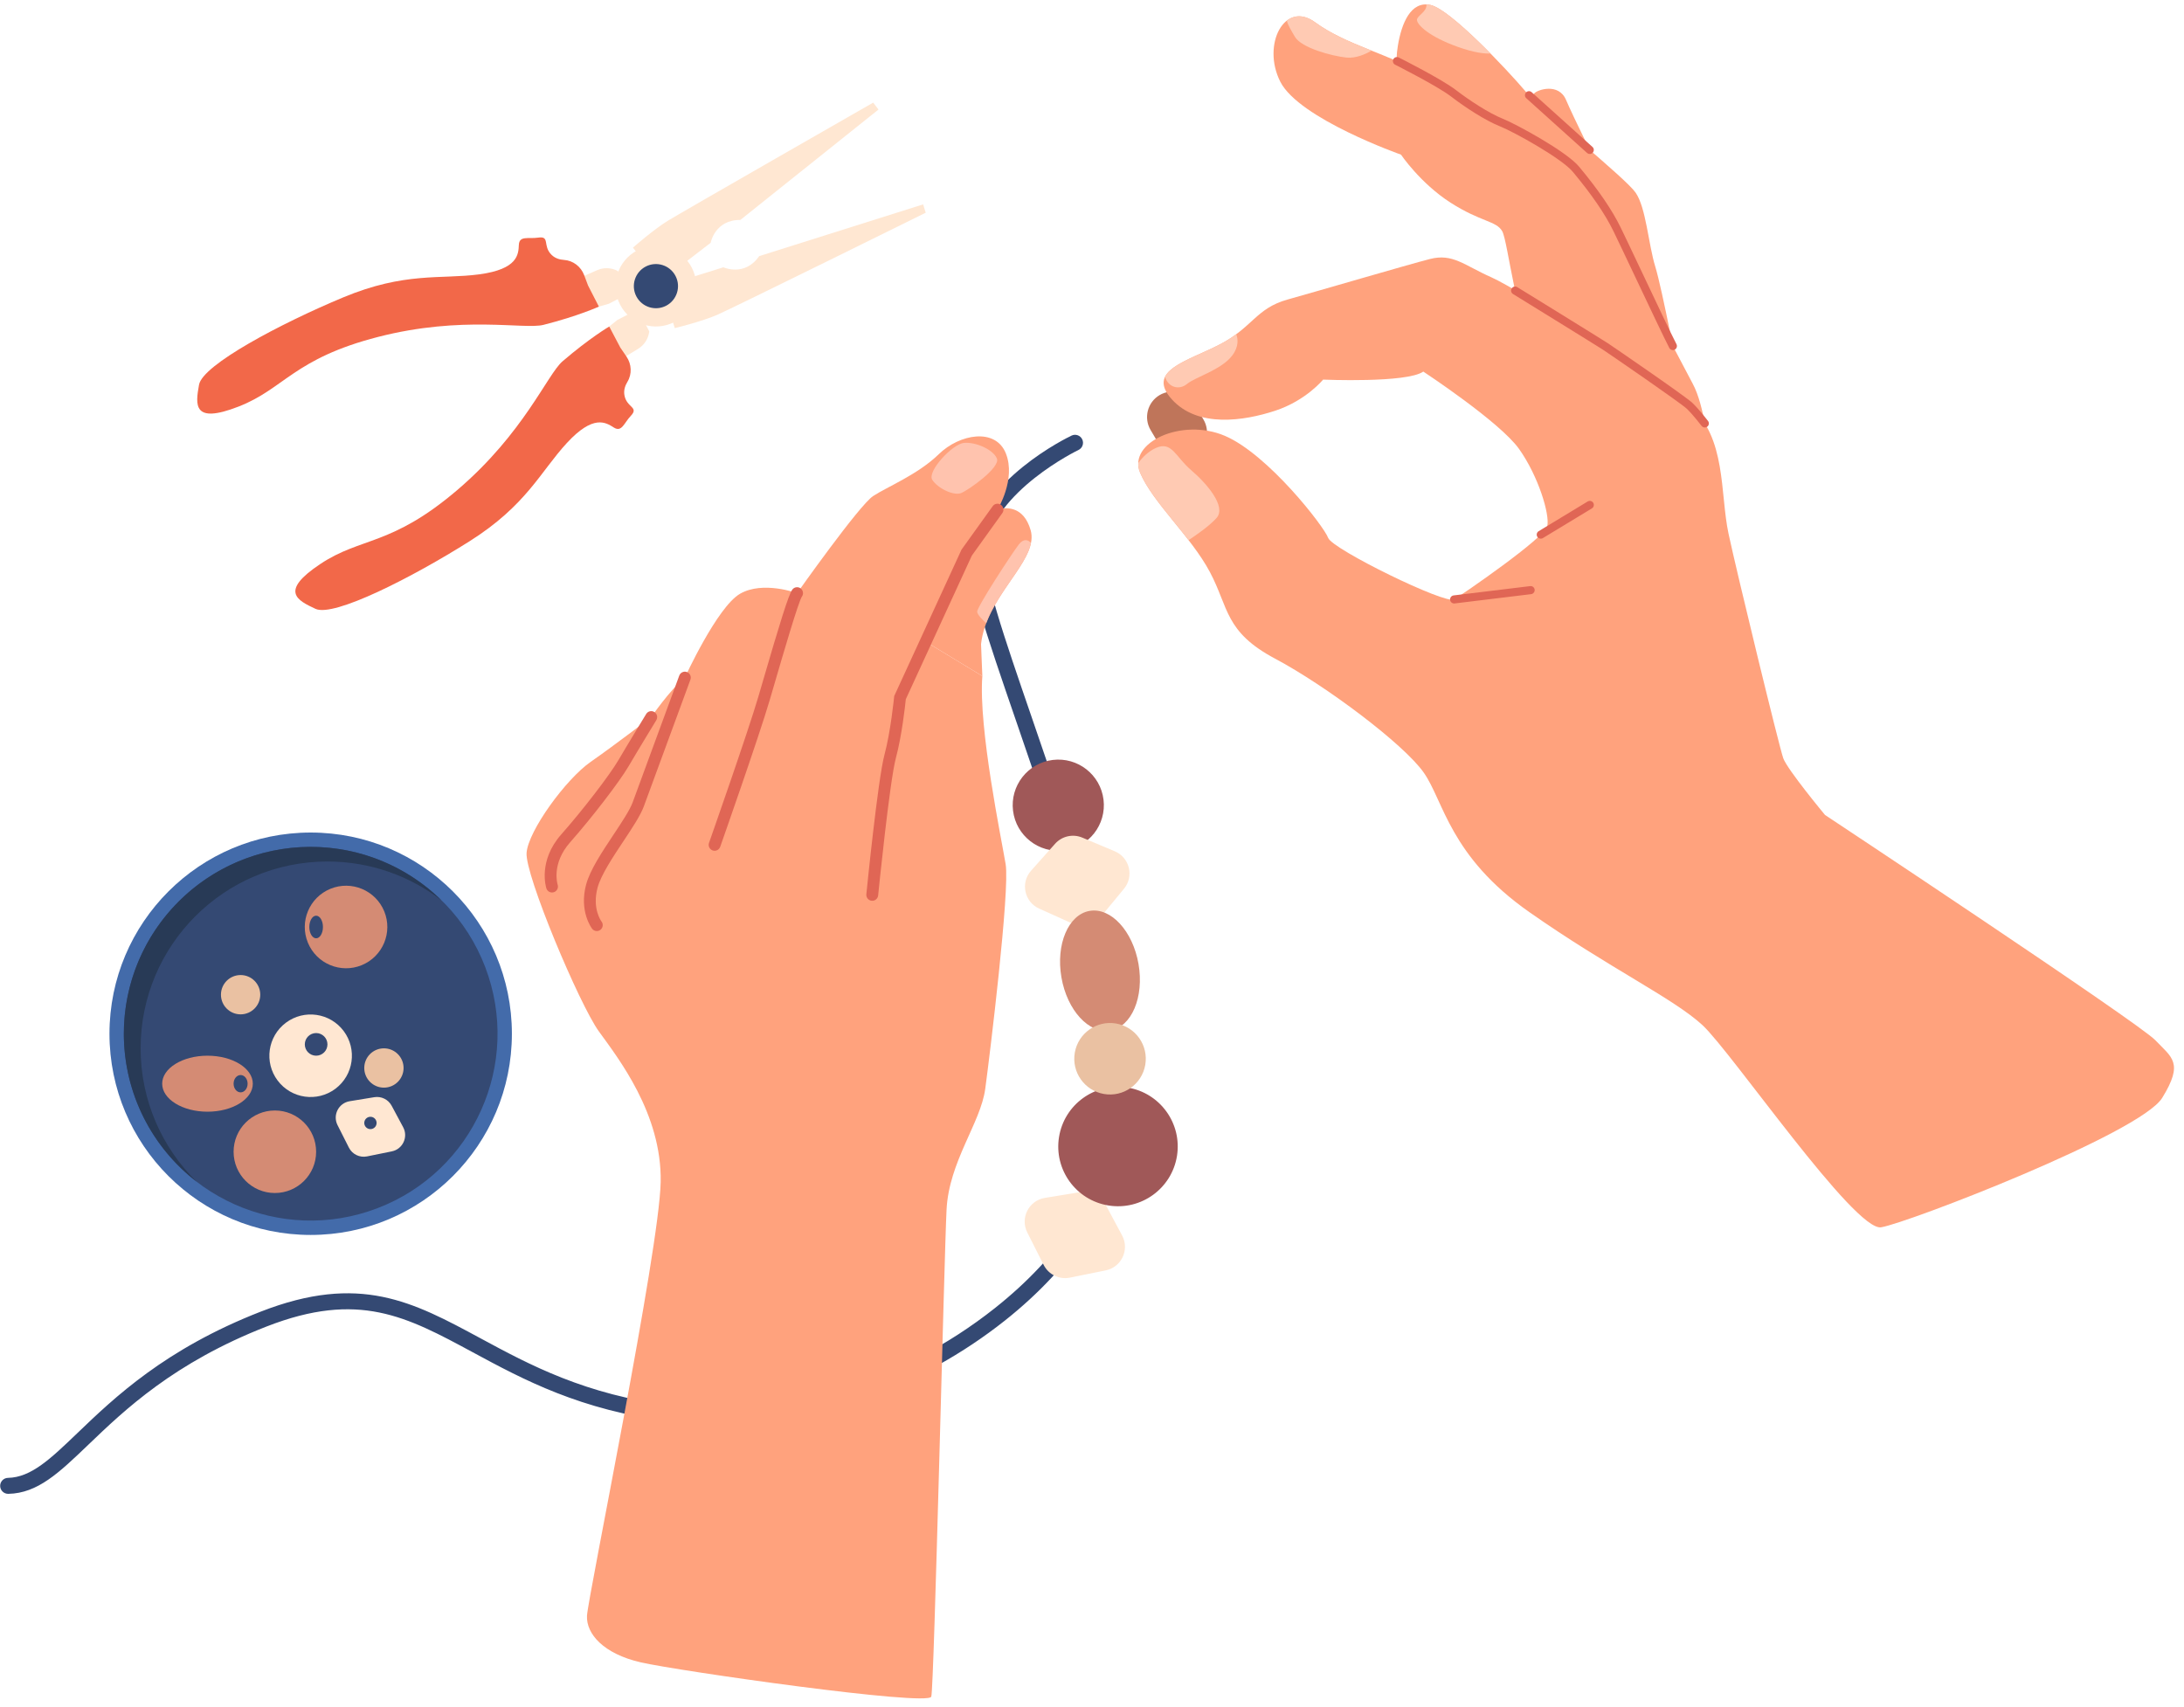 <?xml version="1.0" encoding="UTF-8"?>
<!DOCTYPE svg PUBLIC '-//W3C//DTD SVG 1.0//EN'
          'http://www.w3.org/TR/2001/REC-SVG-20010904/DTD/svg10.dtd'>
<svg height="620.0" preserveAspectRatio="xMidYMid meet" version="1.0" viewBox="118.4 90.7 793.4 620.0" width="793.4" xmlns="http://www.w3.org/2000/svg" xmlns:xlink="http://www.w3.org/1999/xlink" zoomAndPan="magnify"
><g
  ><g
    ><g
      ><path d="M121.356,633.382c-1.576,0-2.868-1.261-2.899-2.844c-0.031-1.601,1.242-2.925,2.843-2.956 c8.42-0.165,15.467-6.922,25.22-16.275c13.455-12.903,31.883-30.573,66.596-44.114c35.944-14.02,55.301-3.566,79.807,9.667 c17.845,9.637,38.07,20.56,69.85,24.533c39.085,4.884,82.835-8.376,117.036-35.472c23.996-19.012,39.043-41.951,41.284-62.935 c4.309-40.348-17.564-103.882-33.534-150.272c-10.746-31.214-18.51-53.767-17.046-63.311 c3.735-24.34,35.813-39.821,37.177-40.468c1.448-0.687,3.177-0.07,3.864,1.377c0.687,1.447,0.07,3.177-1.377,3.864 c-0.383,0.182-30.667,14.844-33.93,36.107c-1.247,8.13,7.115,32.419,16.797,60.543c16.148,46.906,38.264,111.145,33.817,152.776 c-2.405,22.523-18.242,46.894-43.45,66.867c-30.534,24.191-68.495,37.719-104.406,37.72c-5.717,0.001-11.376-0.342-16.951-1.039 c-32.86-4.107-53.594-15.305-71.887-25.184c-24.092-13.011-41.499-22.411-74.942-9.367 c-33.637,13.121-51.584,30.33-64.689,42.896c-10.703,10.263-18.436,17.679-29.122,17.888 C121.394,633.382,121.375,633.382,121.356,633.382z" fill="#344973"
      /></g
    ></g
    ><g
    ><g
      ><g
        ><g
          ><g
            ><g
              ><g
                ><path d="M461.889,308.17c0,0,5.225-11.365,12.955-24.066c2.167-3.561,4.523-6.344,6.792-8.508 c2.318-0.525,8.677-1.077,11.184,7.747c2.717,9.563-11.734,20.451-16.621,35.067c-0.675,2.018-1.167,4.108-1.407,6.275 c-0.043,0.388,0.503,11.19,0.471,11.61l-20.566-12.478L461.889,308.17z" fill="#ffa27d"
                /></g
              ></g
            ></g
          ></g
        ></g
      ></g
      ><g
      ><g
        ><g
          ><g
            ><g
              ><g
                ><path d="M473.381,312.962c-0.156-1.636,12.584-21.167,15.138-24.473 c1.706-2.207,3.319-1.796,4.415-0.551c-1.627,8.163-11.841,17.452-16.266,29.16 C475.435,315.989,473.487,314.076,473.381,312.962z" fill="#ffc3ae"
                /></g
              ></g
            ></g
          ></g
        ></g
      ></g
    ></g
    ><g
    ><g
      ><g
        ><g
          ><g
            ><g
              ><g
                ><path d="M351.127,694.591c-13.504-3.118-19.776-10.325-19.489-16.88 c0.287-6.555,26.334-132.902,26.773-157.659c0.439-24.757-15.448-44.955-22.478-54.701 c-7.03-9.746-26.871-56.833-26.237-64.848c0.634-8.015,14.252-26.738,23.276-33.031 c9.024-6.293,22.012-16.273,22.012-16.273s6.8-9.907,12.208-14.338c0,0,11.713-25.616,20.028-30.445 c8.315-4.829,20.745-0.242,20.745-0.242s22.559-31.931,27.616-35.266c5.057-3.335,16.288-7.834,23.846-15.202 c7.558-7.368,20.634-9.705,24.384-0.285c3.75,9.42-3.037,20.419-3.037,20.419s0.321-0.121,0.862-0.244 c-2.269,2.164-4.625,4.947-6.792,8.508c-7.73,12.701-12.955,24.066-12.955,24.066l-7.193,15.647l20.566,12.478 c-1.46,18.915,6.938,59.124,8.471,68.364c1.566,9.445-5.744,69.226-7.419,81.621c-1.675,12.395-13.16,26.361-14.048,43.843 c-0.888,17.482-4.504,173.276-5.553,176.928C455.664,710.703,364.631,697.709,351.127,694.591z" fill="#ffa27d"
                /></g
              ></g
            ></g
          ></g
        ></g
      ></g
      ><g
      ><g
        ><g
          ><g
            ><path d="M409.72,307.423c0.267-0.374,0.405-0.815,0.399-1.274c-0.008-0.686-0.346-1.334-0.905-1.732 c-0.54-0.384-1.214-0.498-1.851-0.314c-0.464,0.135-0.874,0.426-1.154,0.82c-1.406,1.976-4.569,12.315-10.694,33.309 c-0.577,1.978-1.128,3.866-1.638,5.603c-3.876,13.212-17.768,52.664-17.908,53.061c-0.192,0.543-0.16,1.128,0.089,1.647 c0.249,0.519,0.684,0.91,1.227,1.102c0.427,0.15,0.882,0.163,1.316,0.038c0.667-0.194,1.202-0.7,1.433-1.354 c0.14-0.398,14.073-39.969,17.978-53.28c0.505-1.722,1.051-3.593,1.623-5.552l0.017-0.057 C402.74,328.855,408.489,309.153,409.72,307.423z" fill="#e06655"
            /></g
          ></g
        ></g
        ><g
        ><g
          ><g
            ><path d="M369.215,337.603c0.091-0.248,0.135-0.506,0.132-0.767c-0.01-0.889-0.578-1.692-1.413-1.998 c-0.434-0.159-0.898-0.176-1.342-0.047c-0.656,0.19-1.188,0.687-1.423,1.328c-0.139,0.38-14.302,38.972-16.931,46.053 c-1.07,2.882-3.93,7.187-6.957,11.744c-4.198,6.319-8.539,12.853-9.956,18.127c-2.6,9.677,1.98,15.791,2.176,16.047 c0.545,0.709,1.451,1.006,2.31,0.757c0.258-0.075,0.498-0.197,0.712-0.361c0.939-0.721,1.119-2.073,0.401-3.014 c-0.14-0.186-3.474-4.727-1.436-12.309c1.234-4.594,5.564-11.111,9.383-16.861c3.17-4.772,6.164-9.279,7.408-12.629 c2.489-6.704,15.439-41.988,16.908-45.989L369.215,337.603z" fill="#e06655"
            /></g
          ></g
        ></g
        ><g
        ><g
          ><g
            ><path d="M325.535,396.669c7.835-8.851,17.95-22.012,21.222-27.613c3.14-5.374,10-16.628,10.066-16.735 c0.211-0.347,0.32-0.743,0.315-1.147c-0.009-0.748-0.395-1.427-1.033-1.816c-0.515-0.314-1.143-0.398-1.723-0.23 c-0.518,0.15-0.958,0.487-1.239,0.947c-0.069,0.113-6.947,11.395-10.108,16.806c-3.161,5.409-13.04,18.245-20.728,26.93 c-8.536,9.643-5.549,19.222-5.418,19.625c0.362,1.112,1.525,1.728,2.649,1.402l0.067-0.021 c1.125-0.366,1.746-1.581,1.385-2.708C320.893,411.804,318.659,404.437,325.535,396.669z" fill="#e06655"
            /></g
          ></g
        ></g
        ><g
        ><g
          ><g
            ><path d="M482.03,274.089c-0.541-0.388-1.218-0.504-1.857-0.318c-0.461,0.134-0.869,0.422-1.15,0.813 l-11.262,15.697l-0.051,0.072l-0.037,0.08l-0.049,0.107l-24.314,52.887l-0.065,0.142l-0.015,0.155l-0.02,0.207 c-0.012,0.124-1.239,12.535-3.509,20.984c-2.376,8.845-6.403,48.949-6.573,50.652c-0.058,0.573,0.112,1.134,0.476,1.58 c0.364,0.445,0.881,0.722,1.453,0.779c0.276,0.027,0.55,0.003,0.815-0.074c0.85-0.247,1.456-0.975,1.544-1.856 c0.041-0.414,4.158-41.442,6.447-49.962c2.163-8.05,3.347-18.848,3.6-21.321l23.99-52.183l11.072-15.432 c0.27-0.376,0.409-0.818,0.404-1.28C482.92,275.133,482.584,274.487,482.03,274.089z" fill="#e06655"
            /></g
          ></g
        ></g
      ></g
      ><g
      ><g
        ><g
          ><g
            ><g
              ><g
                ><path d="M457.078,265.015c1.947,3.071,7.804,5.915,10.521,4.791 c2.717-1.124,14.27-9.267,12.957-12.527c-1.312-3.261-7.777-6.097-11.973-5.684 C464.388,252.008,455.132,261.944,457.078,265.015z" fill="#ffc3ae"
                /></g
              ></g
            ></g
          ></g
        ></g
      ></g
    ></g
    ><g
    ><g
      ><circle cx="502.849" cy="383.21" fill="#a05858" r="16.558" transform="rotate(-6.99 502.833 383.198)"
      /></g
    ></g
    ><g
    ><g
      ><path d="M497.97,525.876l12.924-2.115c3.683-0.602,7.342,1.203,9.104,4.492l6.042,11.275 c2.763,5.156-0.227,11.517-5.96,12.679l-13.011,2.637c-3.855,0.781-7.755-1.111-9.528-4.622l-5.955-11.798 C488.928,533.159,492.149,526.828,497.97,525.876z" fill="#ffe7d2"
      /></g
    ></g
    ><g
    ><g
      ><path d="M492.969,407.004l8.716-9.774c2.484-2.785,6.463-3.684,9.903-2.236l11.79,4.964 c5.391,2.27,7.068,9.096,3.343,13.605l-8.455,10.235c-2.505,3.032-6.728,4.015-10.314,2.401l-12.051-5.425 C490.523,418.354,489.043,411.406,492.969,407.004z" fill="#ffe7d2"
      /></g
    ></g
    ><g
    ><g
      ><circle cx="524.548" cy="507.25" fill="#a05858" r="21.699" transform="rotate(-80.846 524.521 507.231)"
      /></g
    ></g
    ><g
    ><g
      ><path d="M532.001,440.912c2.08,11.999-2.504,22.813-10.238,24.153c-7.734,1.34-15.689-7.3-17.768-19.3 c-2.08-11.999,2.504-22.813,10.238-24.154C521.966,420.272,529.921,428.912,532.001,440.912z" fill="#d48b74"
      /></g
    ></g
    ><g
    ><g
      ><circle cx="521.648" cy="475.355" fill="#eac1a2" r="12.989" transform="rotate(-80.119 521.631 475.339)"
      /></g
    ></g
    ><g
    ><g
      ><g
        ><path d="M555.601,243.116l-3.312-5.612c-2.583-4.376-8.277-5.843-12.653-3.26 c-4.376,2.583-5.843,8.277-3.26,12.653l3.312,5.611c2.583,4.376,8.277,5.843,12.653,3.26 C556.718,253.185,558.185,247.491,555.601,243.116z" fill="#bf755a"
        /></g
      ></g
    ></g
    ><g
    ><g
      ><g
        ><g
          ><path d="M781.384,386.755c0,0-13.695-16.488-15.165-20.604c-1.469-4.116-16.768-67.043-19.889-81.61 c-3.121-14.567-0.696-35.114-14.139-46.412c-13.443-11.298-62.001-42.252-71.961-46.665c-9.96-4.412-14.057-8.806-22.353-6.676 c-8.296,2.13-40.271,11.53-51.738,14.728c-11.467,3.198-12.702,10.136-24.583,16.298c-11.881,6.162-26.92,9.484-17.451,19.96 c9.469,10.476,26.191,7.834,37.457,4.164c11.266-3.671,17.491-11.333,17.491-11.333s30.39,1.31,36.402-2.916 c0,0,27.842,18.285,34.819,28.147c6.977,9.862,11.179,23.691,10.221,28.001c-0.957,4.31-30.725,24.724-33.84,26.624 c-3.115,1.9-44.295-18.248-45.765-22.364c-1.469-4.116-21.806-30.329-37.487-37.052c-15.681-6.722-35.438,2.469-30.832,13.357 c4.606,10.888,18.45,23.13,25.35,36.092c6.9,12.962,5.322,21.718,23.689,31.481c18.367,9.763,46.675,30.977,53.986,41.365 c7.31,10.388,9.403,30.41,38.384,50.721c28.981,20.311,52.332,31.303,62.881,41.042c10.549,9.738,55.282,75.039,64.925,73.452 c9.642-1.587,94.161-34.155,102.087-47.002c7.926-12.847,3.551-14.613-2.494-20.967 C895.334,462.233,781.384,386.755,781.384,386.755z" fill="#ffa27d"
          /></g
        ></g
      ></g
      ><g
      ><g
        ><g
          ><path d="M739.059,254.079c0,0-1.387-15.954-5.719-23.965c-4.332-8.011-29.74-56.885-33.4-64.625 c-3.659-7.74-10.141-18.184-29.073-26.871c-18.932-8.687-25.965-15.179-37.131-21.775 c-11.166-6.595-26.521-9.924-37.593-18.047c-11.071-8.123-19.465,8.144-12.634,21.6c6.831,13.456,43.84,26.484,43.84,26.484 s7.021,10.401,18.006,17.445c10.985,7.044,16.649,6.585,18.77,10.38c2.121,3.794,5.213,34.266,12.018,41.971 C682.948,224.381,739.059,254.079,739.059,254.079z" fill="#ffa27d"
          /></g
        ></g
      ></g
      ><g
      ><g
        ><g
          ><path d="M728.581,228.975c0,0-6.363-33.358-8.853-41.408c-2.49-8.05-3.346-21.442-7.147-26.89 c-3.802-5.449-33.245-28.816-39.959-36.745c-6.714-7.929-27.356-29.83-34.539-31.426c-7.184-1.596-10.545,6.701-11.87,14.818 c-1.038,6.358-0.656,10.391,8.081,17.833c8.737,7.441,31.549,25.261,31.549,25.261s30.262,48.485,36.708,55.784 S728.581,228.975,728.581,228.975z" fill="#ffa27d"
          /></g
        ></g
      ></g
      ><g
      ><g
        ><g
          ><path d="M698.774,150.928c0,0-8.794-17.64-11.47-23.939c-2.675-6.299-10.433-3.704-11.584-2.329 c-1.151,1.376-4.873,5.606-3,9.369C674.593,137.792,684.139,147.108,698.774,150.928z" fill="#ffa27d"
          /></g
        ></g
      ></g
      ><g
      ><g
        ><g
          ><path d="M551.132,261.508c-5.679-4.837-7.025-10.653-12.779-8.094c-2.715,1.207-4.881,3.367-6.439,5.462 c-0.048,1.143,0.148,2.323,0.657,3.527c3.21,7.589,10.907,15.836,17.613,24.525c2.872-1.897,7.738-5.298,10.193-8.091 C563.995,274.725,556.811,266.345,551.132,261.508z" fill="#ffcab3"
          /></g
        ></g
      ></g
      ><g
      ><g
        ><g
          ><path d="M541.63,227.619c1.211,3.919,5.216,4.877,7.996,2.558c2.951-2.462,12.507-5.127,16.425-10.329 c2.461-3.268,2.075-6.088,1.448-7.734c-1.675,1.241-3.6,2.486-5.943,3.701C553.46,220.014,543.905,222.896,541.63,227.619z" fill="#ffcab3"
          /></g
        ></g
      ></g
      ><g
      ><g
        ><g
          ><path d="M607.537,111.615c3.46,0.366,7.061-1.321,9.124-2.518c-7.198-2.88-14.492-5.88-20.518-10.301 c-3.957-2.903-7.566-2.68-10.266-0.595c0.404,1.667,1.61,3.595,2.926,5.85C591.194,108.148,602.282,111.059,607.537,111.615z" fill="#ffcab3"
          /></g
        ></g
      ></g
      ><g
      ><g
        ><g
          ><path d="M633.145,97.949c0.084,1.73,4.227,6.012,14.952,9.82c5.969,2.119,9.659,2.471,11.761,2.366 c-8.14-8.248-17.425-16.663-21.776-17.629c-0.531-0.118-1.039-0.176-1.529-0.189C636.996,94.855,633.073,96.462,633.145,97.949 z" fill="#ffcab3"
          /></g
        ></g
      ></g
      ><g
      ><g
        ><g
          ><path d="M738.261,245.902c-0.597,0.236-1.302,0.058-1.711-0.478c-0.031-0.04-3.103-4.066-5.374-6.23 c-2.2-2.096-27.615-19.577-30.4-21.409c-2.345-1.543-32.431-20.085-32.735-20.272c-0.692-0.426-0.907-1.332-0.481-2.024 c0.427-0.691,1.333-0.907,2.024-0.481c1.242,0.765,30.427,18.752,32.809,20.319c2.012,1.324,28.278,19.322,30.812,21.737 c2.441,2.326,5.554,6.405,5.686,6.578c0.492,0.646,0.367,1.569-0.279,2.061C738.502,245.787,738.384,245.854,738.261,245.902z" fill="#e06655"
          /></g
        ></g
      ></g
      ><g
      ><g
        ><g
          ><path d="M726.659,217.778c-0.69,0.273-1.49-0.014-1.842-0.687c-1.747-3.337-7.391-15.263-12.371-25.785 c-3.243-6.851-6.305-13.322-7.903-16.6c-3.045-6.251-7.88-13.317-14.78-21.602c-4.048-4.861-21.293-14.447-26.528-16.538 c-5.294-2.115-12.69-6.94-17.671-10.785c-4.965-3.831-20.19-11.495-20.343-11.572c-0.726-0.365-1.019-1.249-0.654-1.975 c0.364-0.727,1.249-1.019,1.975-0.654c0.636,0.32,15.633,7.869,20.819,11.872c4.664,3.599,11.962,8.383,16.965,10.381 c4.787,1.912,23.079,11.842,27.698,17.388c7.054,8.47,12.014,15.73,15.164,22.196c1.605,3.294,4.671,9.772,7.917,16.631 c4.968,10.497,10.599,22.395,12.319,25.68c0.377,0.72,0.098,1.608-0.621,1.985 C726.755,217.737,726.707,217.759,726.659,217.778z" fill="#e06655"
          /></g
        ></g
      ></g
      ><g
      ><g
        ><g
          ><path d="M696.469,146.538c-0.503,0.199-1.097,0.112-1.526-0.275l-22.078-19.88 c-0.604-0.543-0.652-1.473-0.109-2.077c0.544-0.604,1.474-0.653,2.077-0.109l22.078,19.88c0.604,0.544,0.652,1.473,0.109,2.077 C696.862,146.329,696.673,146.457,696.469,146.538z" fill="#e06655"
          /></g
        ></g
      ></g
      ><g
      ><g
        ><g
          ><path d="M678.666,286.294c-0.655,0.259-1.42,0.016-1.797-0.606c-0.421-0.695-0.199-1.599,0.495-2.02 l17.814-10.795c0.696-0.417,1.599-0.199,2.02,0.496c0.421,0.695,0.199,1.599-0.496,2.02l-17.814,10.795 C678.817,286.227,678.742,286.264,678.666,286.294z" fill="#e06655"
          /></g
        ></g
      ></g
      ><g
      ><g
        ><g
          ><path d="M674.991,306.452c-0.114,0.045-0.236,0.077-0.364,0.092l-27.794,3.378 c-0.807,0.098-1.539-0.476-1.638-1.283c-0.098-0.807,0.476-1.54,1.283-1.638l27.794-3.378c0.807-0.098,1.54,0.476,1.638,1.283 C675.991,305.584,675.598,306.211,674.991,306.452z" fill="#e06655"
          /></g
        ></g
      ></g
    ></g
    ><g
    ><g
      ><g
        ><circle cx="231.264" cy="466.239" fill="#436baa" r="73.094"
        /></g
      ></g
      ><g
      ><g
        ><circle cx="231.264" cy="466.239" fill="#344973" r="67.87" transform="rotate(-20.901 231.233 466.24)"
        /></g
      ></g
      ><g
      ><g
        ><g
          ><path d="M169.487,471.539c0-37.483,30.386-67.87,67.87-67.87c15.585,0,29.94,5.257,41.397,14.088 c-12.24-11.992-29-19.389-47.49-19.389c-37.484,0-67.87,30.386-67.87,67.87c0,21.899,10.374,41.371,26.473,53.781 C177.293,507.701,169.487,490.533,169.487,471.539z" fill="#283a56"
          /></g
        ></g
      ></g
      ><g
      ><g
        ><path d="M233.244,509.11c0,8.28-6.712,14.992-14.992,14.992c-8.28,0-14.992-6.712-14.992-14.992 c0-8.279,6.712-14.992,14.992-14.992C226.532,494.118,233.244,500.831,233.244,509.11z" fill="#d48b74"
        /></g
      ></g
      ><g
      ><g
        ><circle cx="244.122" cy="427.461" fill="#d48b74" r="14.992" transform="rotate(-22.286 244.112 427.476)"
        /></g
      ></g
      ><g
      ><g
        ><path d="M235.72,427.461c0,2.268-1.109,4.107-2.476,4.107c-1.368,0-2.477-1.839-2.477-4.107 c0-2.269,1.109-4.108,2.477-4.108C234.611,423.353,235.72,425.192,235.72,427.461z" fill="#344973"
        /></g
      ></g
      ><g
      ><g
        ><path d="M265.01,478.68c0,3.943-3.197,7.14-7.14,7.14c-3.943,0-7.14-3.197-7.14-7.14 c0-3.943,3.197-7.14,7.14-7.14C261.814,471.54,265.01,474.737,265.01,478.68z" fill="#eac1a2"
        /></g
      ></g
      ><g
      ><g
        ><path d="M212.947,452.055c0,3.944-3.197,7.141-7.14,7.141s-7.14-3.197-7.14-7.141 c0-3.943,3.197-7.14,7.14-7.14S212.947,448.111,212.947,452.055z" fill="#eac1a2"
        /></g
      ></g
      ><g
      ><g
        ><g
          ><circle cx="231.264" cy="474.216" fill="#ffe7d2" r="14.992" transform="rotate(-36.894 231.285 474.251)"
          /></g
        ></g
        ><g
        ><g
          ><path d="M237.357,470.102c0,2.272-1.842,4.113-4.113,4.113c-2.272,0-4.113-1.841-4.113-4.113 c0-2.272,1.842-4.113,4.113-4.113C235.515,465.989,237.357,467.831,237.357,470.102z" fill="#344973"
          /></g
        ></g
      ></g
      ><g
      ><g
        ><ellipse cx="193.779" cy="484.387" fill="#d48b74" rx="16.462" ry="10.172"
        /></g
      ></g
      ><g
      ><g
        ><path d="M208.353,484.387c0,1.738-1.14,3.147-2.546,3.147c-1.406,0-2.546-1.409-2.546-3.147 c0-1.738,1.14-3.147,2.546-3.147C207.213,481.241,208.353,482.65,208.353,484.387z" fill="#344973"
        /></g
      ></g
      ><g
      ><g
        ><g
          ><path d="M245.434,490.751l8.944-1.463c2.549-0.417,5.081,0.832,6.301,3.109l4.182,7.803 c1.912,3.568-0.157,7.97-4.125,8.775l-9.004,1.825c-2.667,0.541-5.367-0.769-6.593-3.199l-4.121-8.165 C239.177,495.791,241.406,491.41,245.434,490.751z" fill="#ffe7d2"
          /></g
        ></g
        ><g
        ><g
          ><path d="M255.214,498.647c0,1.238-1.004,2.242-2.242,2.242c-1.238,0-2.242-1.004-2.242-2.242 c0-1.238,1.004-2.242,2.242-2.242C254.211,496.405,255.214,497.409,255.214,498.647z" fill="#344973"
          /></g
        ></g
      ></g
    ></g
    ><g
    ><g
      ><g
        ><g
          ><g
            ><g
              ><path d="M453.753,164.948l0.944,3.023c0,0-70.339,34.771-75.895,37.168 c-5.556,2.397-15.269,4.764-15.269,4.764l-0.849-2.721c0,0,6.397-1.83,4.447-14.991l14.059-4.387 c0,0,7.745,3.556,13.001-4.057L453.753,164.948z" fill="#ffe7d2"
              /></g
            ></g
          ></g
        ></g
        ><g
        ><g
          ><g
            ><g
              ><path d="M437.541,130.492l-1.932-2.509c0,0-69.448,39.747-74.603,42.916 c-5.155,3.169-12.674,9.758-12.674,9.758l1.739,2.259c0,0,5.174-4.183,14.824,4.976l11.67-8.985 c0,0,1.541-8.382,10.791-8.309L437.541,130.492z" fill="#ffe7d2"
              /></g
            ></g
          ></g
        ></g
        ><g
        ><g
          ><g
            ><g
              ><path d="M343.682,201.408c-3.732-7.181-0.936-16.028,6.245-19.76 c7.181-3.732,16.028-0.936,19.76,6.245c3.732,7.181,0.936,16.028-6.245,19.76 C356.262,211.386,347.415,208.59,343.682,201.408z" fill="#ffe7d2"
              /></g
            ></g
          ></g
        ></g
        ><g
        ><g
          ><g
            ><g
              ><path d="M352.984,187.53c3.926-2.041,8.781-0.507,10.821,3.42c2.04,3.926,0.506,8.78-3.42,10.821 c-3.926,2.04-8.78,0.506-10.821-3.42C347.524,194.425,349.058,189.571,352.984,187.53z" fill="#344973"
              /></g
            ></g
          ></g
        ></g
      ></g
      ><g
      ><g
        ><g
          ><g
            ><g
              ><path d="M354.244,211.25L354.244,211.25c-0.35,2.573-1.843,4.851-4.063,6.199l-7.032,4.271 l-10.924-6.342l10.418-8.419l7.461-3.878l4.087,7.863C354.24,211.039,354.259,211.145,354.244,211.25z" fill="#ffe7d2"
              /></g
            ></g
          ></g
        ></g
        ><g
        ><g
          ><g
            ><g
              ><path d="M343.733,216.946l2.257,3.301c1.872,2.738,2.059,6.342,0.334,9.176 c-0.817,1.342-1.382,2.967-1.102,4.731c0.747,4.704,5.45,4.344,2.323,7.631c-2.451,2.575-3.259,6.071-6.171,4.22 c-2.912-1.851-7.409-4.813-17.025,5.605c-9.616,10.419-14.686,22.668-35.393,35.732 c-20.707,13.063-49.256,27.647-55.947,24.539c-6.691-3.109-13.145-6.379,1.755-16.295c14.9-9.915,25.812-6.4,49.886-26.98 c24.074-20.58,32.599-41.908,38.092-46.634c9.878-8.499,16.976-12.647,16.976-12.647L343.733,216.946z" fill="#f26849"
              /></g
            ></g
          ></g
        ></g
      ></g
      ><g
      ><g
        ><g
          ><g
            ><g
              ><path d="M342.728,189.091L342.728,189.091c-2.307-1.192-5.029-1.279-7.408-0.237l-7.537,3.3 l-1.087,12.584l12.877-3.687l7.462-3.878l-4.087-7.863C342.898,189.216,342.822,189.14,342.728,189.091z" fill="#ffe7d2"
              /></g
            ></g
          ></g
        ></g
        ><g
        ><g
          ><g
            ><g
              ><path d="M332.026,194.42l-1.404-3.744c-1.164-3.106-4.007-5.33-7.317-5.547 c-1.568-0.103-3.222-0.574-4.505-1.816c-3.42-3.314-0.423-6.957-4.91-6.286c-3.516,0.526-6.841-0.822-7,2.625 c-0.159,3.447-0.318,8.829-14.371,10.712c-14.053,1.882-26.992-1.008-49.582,8.431c-22.59,9.439-50.933,24.422-52.233,31.684 c-1.301,7.262-2.333,14.424,14.344,7.928c16.678-6.496,20.071-17.446,50.749-25.321c30.677-7.875,53.03-2.595,60.055-4.374 c12.632-3.2,20.106-6.625,20.106-6.625L332.026,194.42z" fill="#f26849"
              /></g
            ></g
          ></g
        ></g
      ></g
    ></g
  ></g
></svg
>

